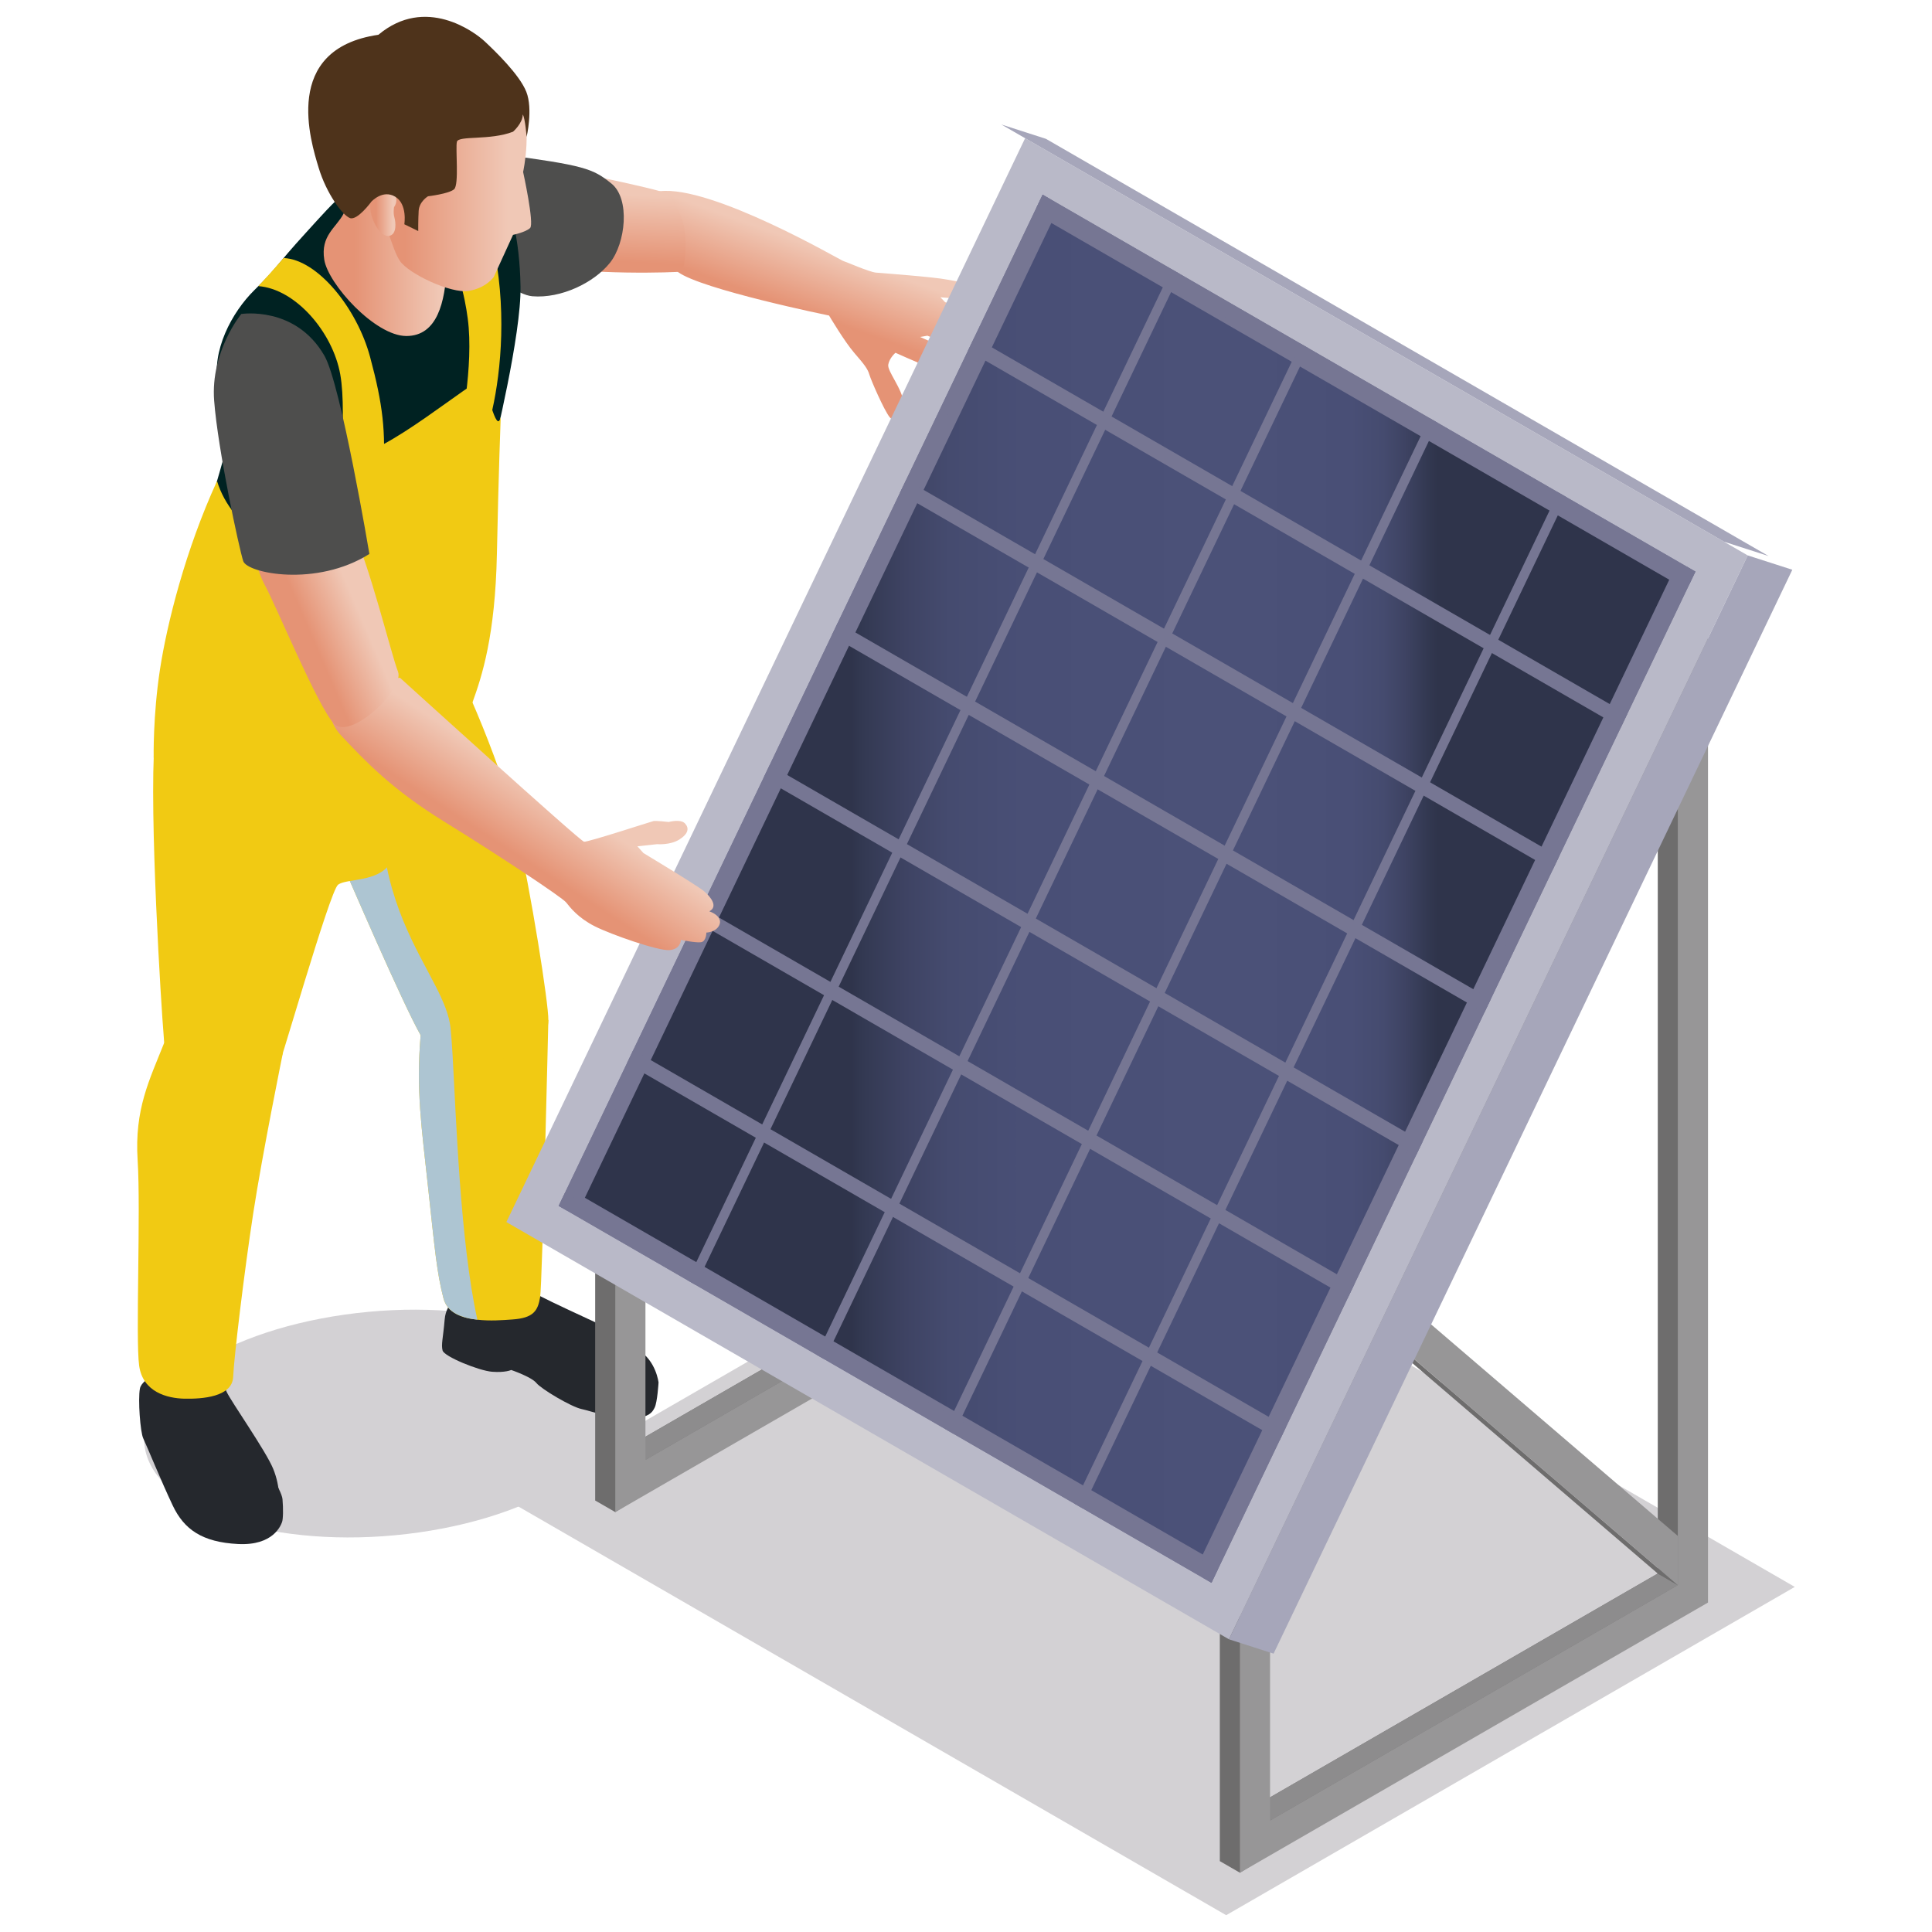 <svg xmlns="http://www.w3.org/2000/svg" xmlns:xlink="http://www.w3.org/1999/xlink" viewBox="0 0 500 500"><defs><style>.cls-1{fill:#8d8c8d;}.cls-2{fill:url(#linear-gradient-8);}.cls-3{fill:url(#linear-gradient-7);}.cls-4{fill:url(#linear-gradient-5);}.cls-5{fill:url(#linear-gradient-6);}.cls-6{fill:url(#linear-gradient-4);}.cls-7{fill:url(#linear-gradient-3);}.cls-8{fill:url(#linear-gradient-2);}.cls-9{fill:#d3d1d4;}.cls-10{fill:#b9b9c8;}.cls-11{fill:#022;}.cls-12{fill:#767693;}.cls-13{fill:url(#linear-gradient);}.cls-14{isolation:isolate;}.cls-15{fill:#a6a6ba;}.cls-16{fill:#6e6d6d;}.cls-17{fill:#4e4e4d;}.cls-18{fill:#979697;}.cls-19{fill:#4e331b;}.cls-20{fill:#25282d;}.cls-21{fill:#adc5d2;mix-blend-mode:multiply;}.cls-22{fill:#f1ca13;}</style><linearGradient id="linear-gradient" x1="207.74" y1="87.05" x2="216.71" y2="61.95" gradientUnits="userSpaceOnUse"><stop offset=".23" stop-color="#e59375"></stop><stop offset=".86" stop-color="#f0c8b6"></stop></linearGradient><linearGradient id="linear-gradient-2" x1="157.05" y1="73.95" x2="158.33" y2="46.29" xlink:href="#linear-gradient"></linearGradient><linearGradient id="linear-gradient-3" x1="83.76" y1="59.15" x2="118.98" y2="59.15" xlink:href="#linear-gradient"></linearGradient><linearGradient id="linear-gradient-4" x1="94.97" y1="47.36" x2="137.46" y2="47.36" xlink:href="#linear-gradient"></linearGradient><linearGradient id="linear-gradient-5" x1="95.77" y1="54.47" x2="102.57" y2="54.47" xlink:href="#linear-gradient"></linearGradient><linearGradient id="linear-gradient-6" x1="178.36" y1="230.01" x2="459" y2="230.01" gradientUnits="userSpaceOnUse"><stop offset=".15" stop-color="#2f344b"></stop><stop offset=".16" stop-color="#333952"></stop><stop offset=".2" stop-color="#3e4363"></stop><stop offset=".24" stop-color="#454b6f"></stop><stop offset=".31" stop-color="#494f76"></stop><stop offset=".48" stop-color="#4b5178"></stop><stop offset=".52" stop-color="#4b5178"></stop><stop offset=".61" stop-color="#494f76"></stop><stop offset=".64" stop-color="#454b6f"></stop><stop offset=".66" stop-color="#3e4363"></stop><stop offset=".68" stop-color="#333952"></stop><stop offset=".69" stop-color="#2f344b"></stop></linearGradient><linearGradient id="linear-gradient-7" x1="126.19" y1="224.31" x2="141.81" y2="200.23" xlink:href="#linear-gradient"></linearGradient><linearGradient id="linear-gradient-8" x1="72.07" y1="157.68" x2="92.31" y2="148.97" xlink:href="#linear-gradient"></linearGradient></defs><g class="cls-14"><g id="Capa_1"><path class="cls-9" d="M38.07,377.01c5.31,15.57,36.78,24.34,70.29,19.59,33.51-4.75,56.38-21.21,51.07-36.78-5.31-15.57-36.78-24.34-70.29-19.59-33.51,4.75-56.38,21.21-51.07,36.78Z"></path><polygon class="cls-9" points="317.34 495.65 131.37 388.28 278.52 303.32 464.49 410.69 317.34 495.65"></polygon><path class="cls-13" d="M172.2,67.7s-2.84-1.86,3.22,2.67c6.06,4.53,39.14,11.29,39.14,11.29,0,0,3.97,6.71,6.52,9.66,2.55,2.95,3.46,4.09,3.9,5.59.44,1.5,3.79,9.2,5.24,11.03,1.45,1.84,4.1.4,3.68-3.53-.41-3.93-4.3-8.3-4.02-10.04.29-1.74,1.87-3.07,1.87-3.07,0,0,18.12,8.22,21.61,7.99,3.49-.24,1.93-3.13,1.52-4.01-.42-.88-16.75-8.07-16.75-8.07l1.87-.33s15.86,6.25,18.73,6.06c2.87-.19,2.1-2.42,1.38-3.66-.72-1.24-3.08-1.66-3.08-1.66,0,0,3.68-.36,3.05-2.86-.63-2.5-15.48-6.55-15.48-6.55l-1.22-1.27,6.03.44s4.88,1.47,6.69,1.63c1.8.16,1.77-1.21.69-3.16-1.08-1.95-8.22-2.79-11.62-3.48-3.41-.69-16.76-1.66-18.5-1.82-1.74-.16-7.97-2.91-8.52-3.04-.56-.14-33.93-19.63-47.41-18.02-13.47,1.61,1.48,18.23,1.48,18.23Z"></path><path class="cls-8" d="M137.38,68.36c14.87,3.02,37.85,2.11,38.88,1.94,1.03-.16,2.18-10.41-.34-14.94-2.52-4.53-2.69-5.1-5.2-5.9-2.5-.8-26.84-6.35-29.47-5.66-2.63.69-3.88,24.56-3.88,24.56Z"></path><path class="cls-17" d="M129.58,39.91c21.69,2.89,23.82,3.68,28.68,7.61,4.86,3.93,3.69,15.38-.43,20.52-4.12,5.14-12.61,9.25-20.06,8.63-7.45-.62-24.34-18.79-24.34-18.79l16.15-17.97Z"></path><path class="cls-20" d="M117.81,331.6s-1.76,10.32-1.01,12.53c.75,2.21,7.29,6.22,13.81,6.92,6.52.7,13.18,5.88,15.62,7.24,2.44,1.36,4.28,2.75,9.29,4.1,5.01,1.35,9.11,1.87,11.37.61,2.27-1.26,2.04-5.43,1.88-6.74-.16-1.31-3.06-8.09-5.28-9.51-2.21-1.42-22.74-10.44-25.44-12.3-2.7-1.86-20.26-2.85-20.26-2.85Z"></path><path class="cls-20" d="M119.5,335.37c-.19.06-4.01,1.27-4.42,6.12-.41,4.85-.95,6.46-.54,8.02.4,1.56,9.41,5.24,12.83,5.5,3.42.26,4.93-.46,4.93-.46,0,0,5.25,1.79,6.52,3.37,1.27,1.58,9.02,6.16,11.62,6.72,2.6.55,9.52,3.06,13.51,2.53,3.99-.54,4.76-1.46,5.47-2.87.71-1.42,1.01-6.51,1.01-6.51,0,0-.63-5.68-5.3-8.45-4.67-2.77-45.63-13.97-45.63-13.97Z"></path><path class="cls-22" d="M141.91,264.02s-1.57,68.05-2.12,71.65c-.59,3.6-1.75,5.44-7.22,5.81-2.4.18-5.81.43-9.01.06-4.09-.43-7.84-1.81-8.79-5.53-1.72-6.64-2.21-12.39-3.97-28.59-1.72-15.98-3.14-25.24-1.94-39.5,0-.15.03-.31.03-.46.43-5.13,2.03-9.1,3.94-12.08,3.41-5.44,7.78-7.59,7.78-7.59l21.3,16.23Z"></path><path class="cls-22" d="M141.91,264.02c-.09,4.12-2.4,7.56-7.65,9.19-3.44,1.08-11.13,1.08-17.12-.28-3.2-.71-5.9-1.81-7.19-3.35-.25-.31-.61-.86-1.08-1.66-4.55-7.99-18.01-39.07-24.44-54.1-2.15-4.98-3.5-8.21-3.5-8.21,0,0-7.47-15.74-4.24-28.59,3.23-12.85,35.72-12.57,37.93-10.51,2.18,2.03,14.91,29.94,18.9,47.3,4,17.4,8.48,46.11,8.39,50.19Z"></path><path class="cls-21" d="M123.56,341.54c-4.09-.43-7.84-1.81-8.79-5.53-1.72-6.64-2.21-12.39-3.97-28.59-1.72-15.98-3.14-25.24-1.94-39.5-4.55-7.99-18.01-39.07-24.44-54.1,4.15-.58,8.91-.61,14.32.12,1.2,19.52,9.16,31.75,14.08,41.43,1.94,3.84,3.41,7.29,3.78,10.63.18,1.66.34,4.03.52,6.92.92,16.01,1.97,48.57,6.42,68.61Z"></path><path class="cls-20" d="M43.13,354.38s-6.39,2.2-6.92,4.99c-.53,2.79.09,11.3.87,12.9.78,1.6,4.67,11.13,7.62,17.35,2.95,6.22,7.64,9.49,16.87,9.97,9.23.48,11.12-4.9,11.41-5.64.3-.74.35-3.45.13-5.97-.23-2.52-5.57-10.43-5.57-10.43l-24.42-23.17Z"></path><path class="cls-20" d="M40.52,348.32s-2.96,7.72-3.19,12.63c-.23,4.91,1.35,9.92,2.27,13.24.93,3.32,6.11,13.62,9.4,16.99,3.29,3.37,8.04,5.02,13.27,5.01,5.23-.01,8.56-1.75,9.42-4.22.86-2.47.9-7.2-.99-11.84-1.89-4.64-10.95-17.48-12.07-19.97-1.12-2.49-3.5-11.27-3.5-11.27l-14.61-.56Z"></path><path class="cls-11" d="M102.16,42.68c-11.41,4.24-14.87,8.65-22.89,17.44-8.03,8.79-7.41,9.05-13.38,14.9-5.97,5.85-11.22,15.88-9.45,24.66,1.77,8.78,3.54,10.41,1.57,18.23-1.97,7.82-14.83,49.43-16.62,57.61,1.22.89,1.63,3.36,2.85,4.15,8.63,5.57,17.17,8.7,22.45,10.18,6.03,1.69,16.02,1.63,30.68-3.16,14.66-4.79,20.44-13.38,21.47-14.98,1.03-1.6,8.89-55.81,8.89-55.81,0,0,7.22-29.34,6.98-41.79-.23-12.45-2.53-21.71-6.38-27.89-3.85-6.18-10.03-8.05-11.03-7.95-1,.1-15.15,4.41-15.15,4.41Z"></path><path class="cls-22" d="M129.6,107.87c-1.16,5.12-3.59-8.43-5.11-9.3-1.52-.87-25.95,20.14-33.67,19.17-7.72-.97-13.13,21.79-14.87,23.95-1.74,2.17-15.94-4.5-19.78-17.2-8.18,17.85-12.94,36.85-14.78,48.84-1.83,11.99-1.62,22.75-1.62,22.75,0,0,30.71,10.55,55.99,1.92,25.28-8.63,24.08-9.45,26.51-16.19,2.43-6.74,5.9-17.21,6.33-38.52.43-21.31.99-35.42.99-35.42Z"></path><path class="cls-22" d="M92.96,50.9c21.29,2.44,26.44,19.18,28.09,31.53,1.65,12.35-2.07,29.58-2.07,29.58,0,0,6.13,4.3,8.42-5.9,2.29-10.19,3.88-26.77,0-43.84-3.88-17.07-17.7-18.54-17.7-18.54l-16.74,7.16Z"></path><path class="cls-22" d="M45.69,166.55s-4.15,6.63-5.66,25.08c-1.51,18.45,1.78,70.22,2.31,76.12.53,5.89-.3,9.89,4.44,15.12s15.11,4.99,17.85,3.46c2.74-1.53,4.74-3.63,6.11-6.31,1.36-2.68,14.58-49.44,16.76-51.07,2.18-1.63,10.28-.62,13.37-5.41,3.09-4.79.9-38.15-1.71-42.6-2.61-4.44-53.46-14.38-53.46-14.38Z"></path><path class="cls-22" d="M42.49,269.89c-3.82,9.64-7.71,17.14-6.87,30.35.84,13.21-.56,46.32.39,53.19.95,6.86,7.27,8.45,11.74,8.55,4.48.09,12.36-.41,12.59-5.63.23-5.22,2.84-26.98,5.2-42.37,2.36-15.39,7.7-41.62,7.7-41.62l-30.76-2.47Z"></path><path class="cls-7" d="M89.25,39.98s1.62,11.61-.32,15.3c-1.94,3.69-6,5.66-5.01,11.93.99,6.27,13.12,19.74,21.24,19.75,8.12,0,9.99-9.01,10.45-17.4.46-8.39,3.38-23.08,3.38-23.08l-19.35-15.16-10.38,8.65Z"></path><path class="cls-6" d="M95.38,41.42s-1.58,8.74,1.52,11.79c3.11,3.05,4.34,11.01,6.6,14.33,2.26,3.31,13.17,8.49,17.76,7.75,4.59-.74,6.52-3.6,6.52-3.6l4.99-10.91s3.28-.68,4.42-1.77c1.14-1.1-1.81-14.51-1.81-14.51,0,0,2.75-12.26-1.29-19.53-4.05-7.27-15.94-5.38-15.94-5.38l-22.77,21.83Z"></path><path class="cls-4" d="M102,53.56s1.79-2.14-.96-4.75c-2.74-2.61-5.42.51-5.26,4.62.16,4.11,3.02,8.11,5.01,7.61,1.99-.5,1.62-3.62,1.27-4.81-.35-1.19-.07-2.68-.07-2.68Z"></path><path class="cls-19" d="M132.77,34.09c-5.93,2.3-14.1.95-14.52,2.59-.42,1.64.61,11.12-.73,12.3-1.33,1.18-6.76,1.82-6.76,1.82,0,0-2.27,1.35-2.41,3.78-.14,2.42-.11,5.22-.11,5.22l-3.6-1.76s.86-5.21-2.37-7.14c-3.23-1.94-6.15,1.28-6.15,1.28,0,0-3.62,4.95-5.54,4.26-1.92-.69-6.12-6.38-8.12-13.05-2.01-6.67-9.71-30.73,15.47-34.39,12.16-10.2,24.84-.78,27.5,1.7,2.65,2.48,9.01,8.59,10.78,13.06,1.77,4.47.08,11.67.08,11.67,0,0-.37-4.82-1-5.81,0,2.29-2.52,4.47-2.52,4.47Z"></path><path class="cls-16" d="M154.03,388.33v-72.92L275.17,53.12v265.28l-115.94,72.93-5.2-3ZM161.84,317.13v57.69l105.54-60.92V88.62l-105.54,228.51Z"></path><polygon class="cls-1" points="267.37 313.9 272.57 316.91 167.04 377.83 161.84 374.82 267.37 313.9"></polygon><polygon class="cls-16" points="267.37 313.9 272.57 316.91 194.62 250.08 189.42 247.07 267.37 313.9"></polygon><polygon class="cls-18" points="272.57 316.91 330.21 337.44 194.62 237.34 194.62 250.08 272.57 316.91"></polygon><path class="cls-18" d="M159.23,391.34v-72.92L280.37,56.13v265.28l-121.14,69.93ZM167.04,320.13v57.69l105.53-60.92V91.62l-105.53,228.51Z"></path><path class="cls-16" d="M315.69,481.66v-72.92l121.14-262.29v265.28l-115.94,72.93-5.2-3ZM323.49,410.46v57.69l105.54-60.92v-225.28l-105.54,228.51Z"></path><polygon class="cls-1" points="429.02 407.23 434.22 410.24 328.69 471.16 323.49 468.15 429.02 407.23"></polygon><polygon class="cls-16" points="429.02 407.23 434.22 410.24 356.28 343.41 351.08 340.4 429.02 407.23"></polygon><polygon class="cls-18" points="434.22 410.24 434.22 397.5 356.28 330.67 356.28 343.41 434.22 410.24"></polygon><path class="cls-18" d="M320.89,484.67v-72.92l121.14-262.29v265.28l-121.14,69.93ZM328.69,413.46v57.69l105.53-60.92v-225.28l-105.53,228.51Z"></path><polygon class="cls-10" points="131.05 316.27 318.06 424.25 452.31 143.74 265.3 35.77 131.05 316.27"></polygon><polygon class="cls-15" points="318.06 424.25 329.6 427.96 463.85 147.45 452.31 143.74 318.06 424.25"></polygon><polygon class="cls-12" points="144.59 312.08 269.83 50.39 438.77 147.93 313.53 409.62 144.59 312.08"></polygon><polygon class="cls-5" points="151.36 309.98 272.09 57.71 432 150.03 311.27 402.31 151.36 309.98"></polygon><polygon class="cls-12" points="144.59 312.08 269.83 50.39 271.97 51.63 146.73 313.31 144.59 312.08"></polygon><polygon class="cls-12" points="177.95 331.34 303.19 69.66 305.33 70.89 180.09 332.57 177.95 331.34"></polygon><polygon class="cls-12" points="211.31 350.6 336.55 88.92 338.69 90.15 213.45 351.84 211.31 350.6"></polygon><polygon class="cls-12" points="244.67 369.86 369.91 108.18 372.05 109.41 246.81 371.1 244.67 369.86"></polygon><polygon class="cls-12" points="278.03 389.12 403.27 127.44 405.41 128.67 280.17 390.36 278.03 389.12"></polygon><polygon class="cls-12" points="311.39 408.38 436.63 146.7 438.77 147.93 313.53 409.62 311.39 408.38"></polygon><polygon class="cls-12" points="268.18 53.84 269.83 50.39 438.77 147.93 437.12 151.38 268.18 53.84"></polygon><polygon class="cls-12" points="250.52 90.73 252.17 87.29 421.11 184.82 419.46 188.27 250.52 90.73"></polygon><polygon class="cls-12" points="232.87 127.63 234.52 124.18 403.46 221.72 401.81 225.17 232.87 127.63"></polygon><polygon class="cls-12" points="215.21 164.52 216.86 161.07 385.8 258.61 384.15 262.06 215.21 164.52"></polygon><polygon class="cls-12" points="197.55 201.41 199.21 197.96 368.15 295.5 366.5 298.95 197.55 201.41"></polygon><polygon class="cls-12" points="179.9 238.3 181.55 234.85 350.49 332.39 348.84 335.84 179.9 238.3"></polygon><polygon class="cls-12" points="162.24 275.19 163.89 271.74 332.84 369.28 331.19 372.73 162.24 275.19"></polygon><polygon class="cls-12" points="144.59 312.08 146.24 308.63 315.18 406.17 313.53 409.62 144.59 312.08"></polygon><polygon class="cls-15" points="259.15 32.22 270.69 35.93 457.7 143.9 446.16 140.19 259.15 32.22"></polygon><path class="cls-22" d="M73.4,66.78c8.84.38,19,13.05,22.37,25.57,3.37,12.51,4.08,19.34,3.4,30.39-.68,11.05-12.06,15.44-12.06,11.38s2.88-26.33.95-37.22c-1.93-10.89-11.54-22.13-21.2-22.85,4.04-4.32,6.53-7.27,6.53-7.27Z"></path><path class="cls-3" d="M86.9,177.28c.18.53-4.53,6.85,1.56,13.26,6.08,6.41,12.75,13.62,26.57,22.14,13.82,8.53,30.45,19.55,31.49,20.87,1.04,1.32,3.09,3.98,7.36,6.15,4.28,2.17,16.41,6.4,19.36,6.19,2.95-.21,2.98-2.65,2.98-2.65,0,0,3.82.81,5.2.61,1.38-.2,1.39-2.5,1.39-2.5,0,0,2.09-.05,3.1-1.51,1.02-1.46.22-3.03-2.34-4,2.3-1.17.48-3.64-1.36-5.19-1.84-1.55-15.68-9.87-15.68-9.87l-1.58-1.76,5.13-.55s3.38.3,5.76-1.22c2.37-1.52,2.54-2.96,1.42-4.16-1.13-1.2-4.19-.36-4.19-.36,0,0-3.35-.38-3.95-.24-.61.14-16.93,5.46-17.96,5.35-1.02-.11-47.64-42.43-47.64-42.43l-16.61,1.87Z"></path><path class="cls-2" d="M60.41,124.5s5.35,22.04,8.05,26.79c2.7,4.75,13.77,31.62,17.99,36.02,4.22,4.41,18.32-9.01,16.55-13.49-1.77-4.48-7.55-28.43-11.99-37.09-4.44-8.66-30.59-12.24-30.59-12.24Z"></path><path class="cls-17" d="M95.6,143.37s-7.36-43.86-11.63-51.29c-7.5-13.04-21.53-10.82-21.53-10.82,0,0-7.99,9.66-7.02,22.44.97,12.78,6.49,38.37,7.53,41.52,1.04,3.15,18.94,6.79,32.65-1.86Z"></path></g></g></svg>